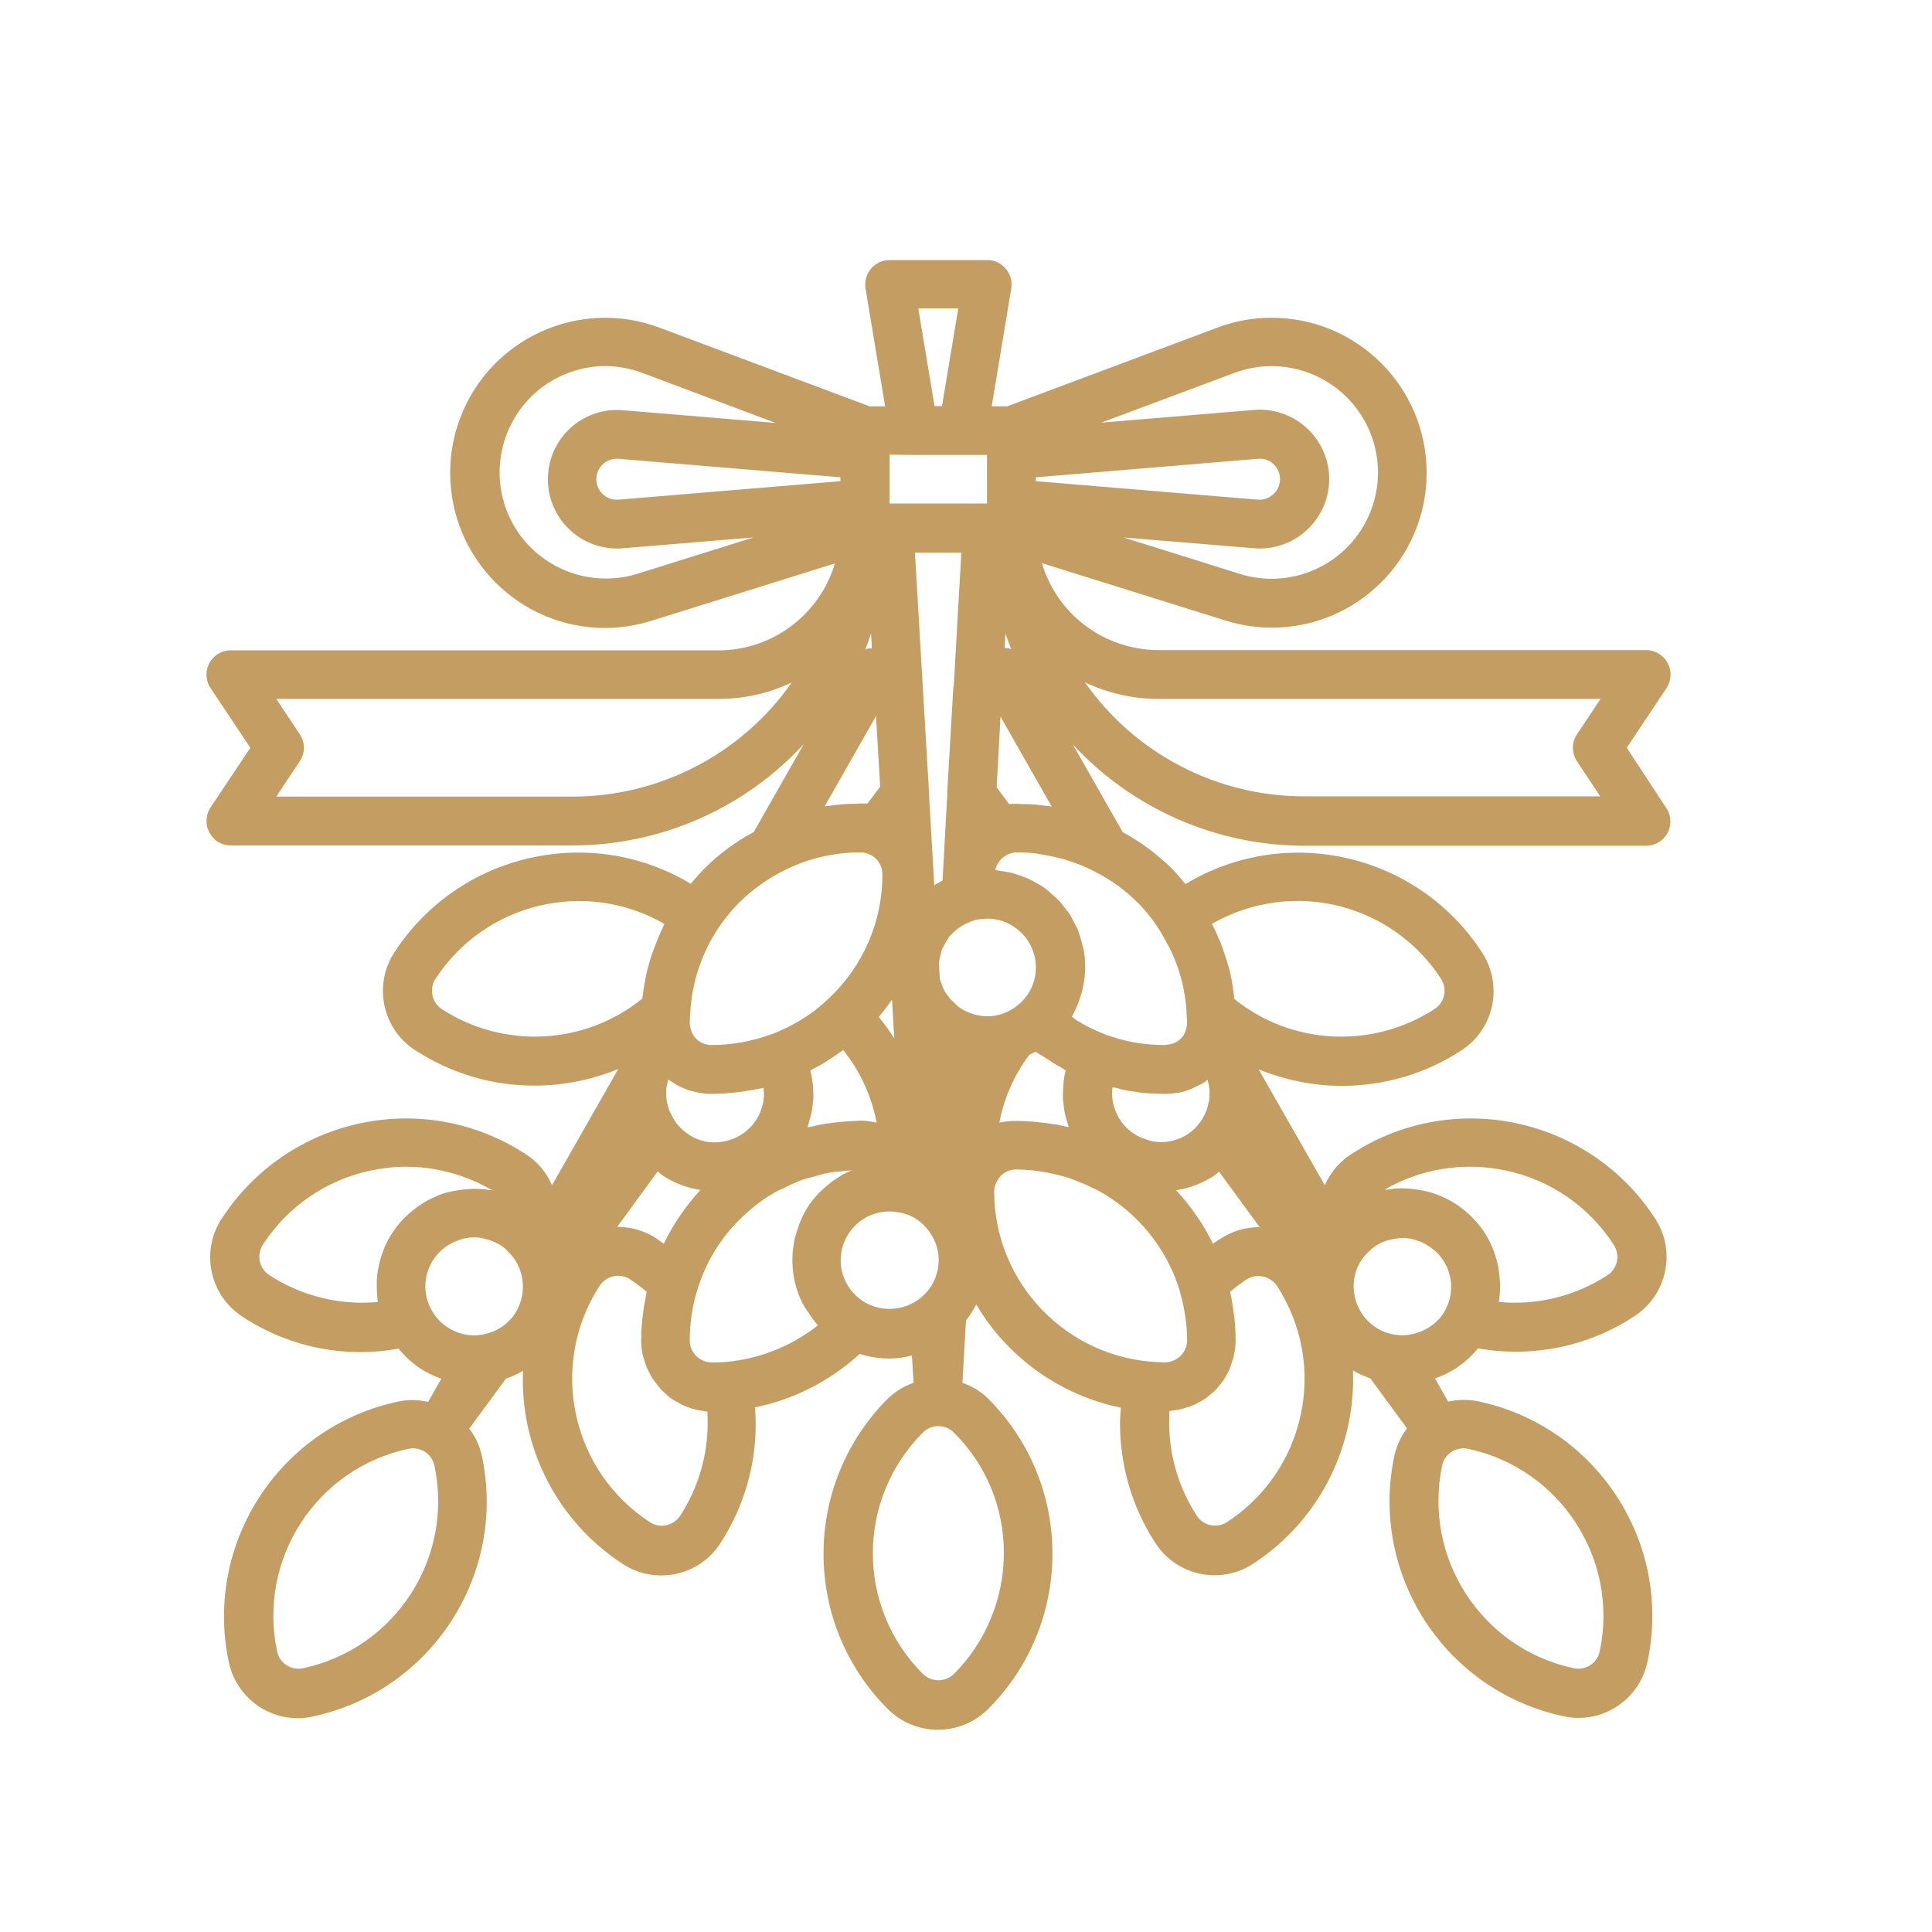 <?xml version="1.0" encoding="utf-8"?>
<!-- Generator: Adobe Illustrator 25.2.3, SVG Export Plug-In . SVG Version: 6.00 Build 0)  -->
<svg version="1.1" id="Calque_1" xmlns="http://www.w3.org/2000/svg" xmlns:xlink="http://www.w3.org/1999/xlink" x="0px" y="0px"
	 viewBox="0 0 700 700" style="enable-background:new 0 0 700 700;" xml:space="preserve">
<style type="text/css">
	.st0{fill:#C49D62;}
</style>
<g id="Groupe_83" transform="translate(-87.698 -86.568)">
	<path id="Tracé_86" class="st0" d="M677.1,357.5l14.4-21.6c2.7-4.1,1.6-9.6-2.5-12.3c-1.5-1-3.2-1.5-4.9-1.5H507.3
		c-19.5-0.1-36.6-12.9-42.1-31.5l66.5,20.8c5.5,1.7,11.2,2.6,16.9,2.6c31-0.1,56.1-25.3,56-56.3c-0.1-31-25.3-56.1-56.3-56
		c-6.7,0-13.3,1.2-19.6,3.6l-76.1,28.5H447l7.1-42.7c0.8-4.8-2.5-9.4-7.3-10.2c-0.5-0.1-1-0.1-1.4-0.1H410c-4.9,0-8.8,4-8.8,8.8
		c0,0.5,0,1,0.1,1.5l7.1,42.7h-5.6l-76.1-28.5c-29-10.9-61.4,3.8-72.3,32.8c-2.4,6.3-3.6,13-3.6,19.8c0,30.9,25,56.1,56,56.2
		c5.7,0,11.4-0.9,16.9-2.6l66.5-20.8c-5.5,18.6-22.7,31.5-42.1,31.5H171.3c-4.9,0-8.8,4-8.8,8.8c0,1.7,0.5,3.5,1.5,4.9l14.4,21.6
		l-14.4,21.6c-2.7,4.1-1.6,9.5,2.4,12.3c1.5,1,3.2,1.5,4.9,1.5H295c31.9,0,62.3-13.3,83.9-36.7l-18.1,31.8
		c-6.5,3.5-12.5,7.9-17.7,13.1c-1.8,1.8-3.5,3.7-5.1,5.7c-36.6-22-84.1-11-107.4,24.8c-7.7,11.8-4.4,27.7,7.4,35.4
		c0.1,0,0.1,0.1,0.2,0.1c12.9,8.4,27.9,12.9,43.3,12.8c10.4,0,20.6-2.1,30.2-6l-24,42.1c-2-4.7-5.3-8.6-9.6-11.3
		c-36.8-24-86-13.5-110,23.3c0,0-0.1,0.1-0.1,0.1c-7.7,11.9-4.4,27.7,7.5,35.5c0,0,0,0,0,0c16.7,11,36.9,15.2,56.6,11.6
		c2.3,2.8,5,5.3,8,7.3c2.4,1.5,4.9,2.7,7.5,3.6l-4.8,8.4c-3.6-0.8-7.3-0.9-10.9-0.1c-43,9.2-70.4,51.4-61.3,94.4
		c2.5,11.8,12.9,20.3,25,20.3c1.8,0,3.6-0.2,5.4-0.6c43-9.2,70.4-51.4,61.3-94.4c-0.8-3.6-2.3-7-4.6-9.9l13.3-18.1
		c2.2-0.8,4.3-1.7,6.2-2.9c-1.2,28,12.5,54.6,36.1,70c11.8,7.7,27.5,4.5,35.3-7.3c0.1-0.1,0.1-0.2,0.1-0.2
		c8.4-12.9,12.9-28,12.8-43.4c0-1.9-0.1-3.8-0.3-5.8c14.2-2.9,27.3-9.6,38-19.4c3.4,1.1,7,1.7,10.6,1.7c2.8,0,5.6-0.4,8.3-1.1
		l0.6,9.9c-3.5,1.2-6.6,3.1-9.3,5.7c-31.1,31.1-31.1,81.5,0,112.5c0,0,0,0,0,0c10,10,26.2,10,36.3,0c31.1-31.1,31.1-81.5,0-112.5
		c0,0,0,0,0,0c-2.6-2.6-5.8-4.5-9.3-5.7l1.3-22.6c1.4-1.8,2.6-3.7,3.7-5.8c11.4,19.3,30.5,32.9,52.4,37.4c-0.1,1.9-0.3,3.8-0.3,5.7
		c0,15.4,4.4,30.4,12.8,43.3c7.6,11.8,23.3,15.3,35.2,7.7c0.1-0.1,0.2-0.1,0.3-0.2c23.5-15.3,37.2-41.9,36.1-70
		c2,1.2,4.1,2.1,6.3,2.9l13.3,18.1c-2.2,2.9-3.8,6.3-4.6,9.9c-9.1,43,18.3,85.2,61.3,94.4c1.8,0.4,3.6,0.6,5.4,0.6
		c12.1,0,22.5-8.5,25-20.3c9.2-43-18.3-85.3-61.3-94.4c0,0,0,0,0,0c-3.6-0.7-7.3-0.7-10.9,0.1l-4.8-8.4c2.6-0.9,5.2-2.1,7.5-3.6
		c3-2,5.8-4.4,8.1-7.3c19.6,3.5,39.9-0.6,56.6-11.6c11.9-7.7,15.3-23.6,7.6-35.4c0,0,0,0,0,0c-23.9-36.8-73.1-47.4-109.9-23.5
		c-0.1,0-0.1,0.1-0.2,0.1c-4.2,2.7-7.6,6.7-9.6,11.3l-24-42c9.6,3.9,19.8,6,30.2,6c15.3,0,30.4-4.4,43.2-12.8
		c11.9-7.6,15.3-23.5,7.7-35.3c0-0.1-0.1-0.1-0.1-0.2c-23.3-35.9-70.9-46.9-107.5-24.8c-1.6-2-3.2-3.9-5-5.7
		c-5.3-5.2-11.2-9.6-17.7-13.1l-18.1-31.8c21.7,23.4,52.1,36.7,83.9,36.7h123.8c4.9,0,8.8-3.9,8.8-8.8c0-1.7-0.5-3.5-1.5-4.9
		L677.1,357.5z M295.1,375.2H187.8l8.5-12.8c2-3,2-6.8,0-9.8l-8.5-12.8h160.3c9.2,0,18.2-2,26.5-6
		C356.4,359.8,326.7,375.2,295.1,375.2L295.1,375.2z M467.1,378.6c-0.5-0.1-1.1-0.2-1.6-0.2c-0.6-0.1-1.1-0.1-1.6-0.2
		c-0.7-0.1-1.4-0.2-2.2-0.2c-1.1-0.1-2.2-0.1-3.4-0.1c-0.8,0-1.6-0.1-2.5-0.1c-0.8,0-1.7,0-2.5,0.1l-4.5-6.1l1.4-25.6l18.6,32.7
		C468.3,378.7,467.7,378.6,467.1,378.6L467.1,378.6z M499.4,482.2c0.4,0.1,0.9,0.1,1.3,0.2c0.6,0.1,1.2,0.2,1.8,0.2
		c2.4,0.2,4.9,0.3,7.3,0.3c1.3,0,2.6-0.1,3.9-0.3l0.7-0.1c0.1,0,0.2,0,0.2,0c1-0.2,2.1-0.4,3-0.8c0.4-0.1,0.7-0.3,1.1-0.4h0.1
		c0.3-0.1,1.1-0.4,1.4-0.6c0.2-0.1,0.5-0.3,0.7-0.4c0.5-0.2,1-0.5,1.5-0.7c0.1,0,0.2-0.1,0.3-0.1c0.7-0.4,1.4-0.8,2-1.3
		c0.1-0.1,0.1-0.1,0.2-0.2s0.2-0.1,0.3-0.2c0.1,0.4,0.2,0.8,0.3,1.2c0.2,0.7,0.3,1.5,0.4,2.2c0.1,0.6,0,1.1,0,1.7
		c0,0.8,0,1.5-0.1,2.3c-0.1,0.4-0.2,0.8-0.3,1.2c-0.2,0.9-0.4,1.8-0.7,2.7c0,0,0,0.1-0.1,0.1c-0.5,1.2-1.1,2.4-1.8,3.4
		c-3.8,5.8-10.7,8.7-17.5,7.5c-0.7-0.1-1.4-0.3-2.1-0.6c-4-1.1-7.5-3.7-9.8-7.2c-0.8-1.2-1.4-2.6-1.9-4c-0.1-0.3-0.2-0.5-0.3-0.8
		c-0.4-1.4-0.6-2.8-0.7-4.2c0-0.1,0-0.3,0-0.4c0-0.8,0.1-1.6,0.2-2.4c0.5,0.1,1,0.2,1.6,0.3C494.7,481.5,497,481.9,499.4,482.2
		L499.4,482.2z M527.2,537.2c-3.5-7.1-8-13.6-13.4-19.4c5-0.7,9.7-2.6,13.9-5.3c0.6-0.4,1.1-1,1.7-1.4l14.7,20.1c-0.1,0-0.2,0-0.3,0
		c-5,0-9.8,1.5-13.9,4.2C528.9,535.9,528.1,536.6,527.2,537.2L527.2,537.2z M463.6,493.1c-0.4,0-0.9-0.1-1.3-0.1
		c-2-0.2-4.2-0.3-6.1-0.3h-0.3h-0.1c-1.6,0-3.2,0.1-4.8,0.4c-0.4,0.1-0.8,0.1-1.2,0.2c0.1-0.2,0.1-0.5,0.1-0.7
		c1.8-8.6,5.4-16.8,10.7-23.8c0.8-0.4,1.6-0.8,2.3-1.2c1,0.8,2.2,1.3,3.2,2c2,1.3,3.9,2.6,6,3.7c0.6,0.3,1.1,0.8,1.7,1.1
		c-0.4,1.6-0.7,3.3-0.8,5c0,0.5,0,0.9-0.1,1.4c-0.1,1.2-0.1,2.4-0.1,3.6c0,0.6,0.1,1.2,0.2,1.8c0.1,1.1,0.2,2.1,0.4,3.2
		c0.1,0.7,0.3,1.3,0.5,2c0.2,1,0.5,1.9,0.8,2.8c0.1,0.3,0.1,0.5,0.2,0.8c-1.1-0.3-2.1-0.5-3.2-0.7c-0.4-0.1-0.8-0.2-1.2-0.3
		l-1.7-0.2c-1.6-0.3-3.2-0.5-4.7-0.6C464,493.2,463.8,493.2,463.6,493.1L463.6,493.1z M390.8,493.2c-0.8,0.1-1.6,0.2-2.4,0.3
		c-2.3,0.3-4.6,0.7-6.8,1.3c-0.4,0.1-0.9,0.1-1.3,0.2c0.1-0.2,0.1-0.5,0.2-0.8c0.3-1,0.6-1.9,0.8-2.9c0.2-0.6,0.3-1.3,0.5-1.9
		c0.2-1,0.3-2.1,0.4-3.1c0.1-0.6,0.2-1.3,0.2-1.9c0-1.1,0-2.2-0.1-3.3c0-0.6,0-1.1-0.1-1.7c-0.2-1.5-0.4-3-0.8-4.5
		c0-0.2,0-0.3-0.1-0.5c2.1-1.1,4.2-2.2,6.2-3.5c0.4-0.3,0.8-0.6,1.2-0.8c1.5-1,3-2,4.5-3.1c6,7.5,10.1,16.3,12,25.7
		c0.1,0.2,0.1,0.4,0.1,0.6c-0.2-0.1-0.4,0-0.6-0.1c-1.8-0.4-3.5-0.6-5.3-0.6C396.5,492.7,393.6,492.9,390.8,493.2L390.8,493.2z
		 M328.2,537.2c-0.9-0.6-1.7-1.3-2.6-1.9c-4.1-2.7-9-4.2-14-4.2c-0.1,0-0.2,0-0.3,0l14.7-20.1c0.6,0.4,1.1,1,1.7,1.4
		c4.2,2.8,8.9,4.6,13.8,5.3C336.1,523.6,331.6,530.1,328.2,537.2L328.2,537.2z M340.1,482.3c0.4,0.1,0.9,0.2,1.3,0.3
		c1.4,0.2,2.7,0.3,4.1,0.3c2.9,0,5.8-0.2,8.6-0.5c0.8-0.1,1.7-0.2,2.5-0.3c2.1-0.3,4.2-0.7,6.3-1.1c0.5-0.1,1-0.1,1.4-0.3
		c0.1,0.8,0.2,1.5,0.2,2.3c0,0.2,0,0.3,0,0.5c-0.1,1.4-0.3,2.8-0.7,4.1c-0.1,0.3-0.2,0.6-0.3,0.9c-0.4,1.3-1,2.6-1.8,3.8l-0.1,0.1
		l0,0c-2.7,4.2-7.1,7-12,7.8c-4.3,0.8-8.8-0.1-12.4-2.6c-2.1-1.4-3.8-3.1-5.2-5.2c-0.4-0.7-0.8-1.4-1.1-2.1
		c-0.2-0.4-0.5-0.9-0.7-1.3c-0.2-0.6-0.3-1.2-0.5-1.8c-0.2-0.7-0.4-1.4-0.5-2.1c-0.1-0.7-0.1-1.3-0.1-2c0-0.7,0-1.3,0-2
		c0.1-0.7,0.2-1.5,0.4-2.2c0.1-0.4,0.2-0.8,0.3-1.2c0.1,0.1,0.2,0.1,0.3,0.2c0.6,0.4,1.3,0.8,1.9,1.2c0.5,0.3,1,0.6,1.5,0.9
		c0.7,0.4,1.5,0.6,2.2,1c0.5,0.2,1,0.4,1.5,0.6C338.4,481.9,339.2,482.1,340.1,482.3L340.1,482.3z M399.5,377.7
		c-0.6,0-1.1,0.1-1.7,0.1c-2.3,0-4.7,0.1-7,0.4c-0.6,0.1-1.2,0.1-1.7,0.2c-0.9,0.1-1.7,0.2-2.6,0.3l18.6-32.7l1.5,25.6l-4.6,6.1
		c-0.4,0-0.9,0-1.3,0S399.9,377.7,399.5,377.7L399.5,377.7z M418.8,251.4h26.5V269H410v-17.7L418.8,251.4z M433.3,334.5
		c-0.1,0.4-0.1,0.8-0.2,1.2l0,0l-2.2,37.9c0,0.2,0,0.5,0,0.7c0,0.2,0,0.2,0,0.3l-1.7,31c-1,0.5-2,1.1-3,1.7l-1.9-32.9l0,0v-0.2
		c0-0.2,0-0.3,0-0.5l-1.9-32.2l-3.2-54.7H436L433.3,334.5z M463.1,259.5l80.4-6.7c2.1-0.2,4.1,0.5,5.6,1.9c3,2.8,3.2,7.5,0.4,10.5
		c-1.6,1.7-3.8,2.6-6.1,2.4l-80.4-6.7V259.5z M392.3,260.9l-80.4,6.7c-4.1,0.4-7.7-2.6-8.1-6.7c-0.4-4.1,2.6-7.7,6.7-8.1
		c0.2,0,0.5,0,0.7,0c0.2,0,0.4,0,0.6,0l80.4,6.7V260.9z M410.9,448.8l0.8,14c-1.7-2.7-3.6-5.3-5.6-7.8
		C407.8,453,409.4,450.9,410.9,448.8L410.9,448.8z M457.1,450.2c-1.5,1.4-3.3,2.5-5.2,3.3c-4.4,1.8-9.3,1.7-13.6-0.3
		c-1.3-0.5-2.5-1.2-3.5-2c-0.4-0.3-0.7-0.6-1-1c-0.7-0.6-1.3-1.2-1.9-1.8c-0.4-0.4-0.6-0.9-1-1.4c-0.5-0.6-0.9-1.3-1.3-2
		c-0.3-0.6-0.5-1.2-0.7-1.8c-0.3-0.7-0.5-1.3-0.7-2l-0.3-5.8c0.1-0.9,0.3-1.9,0.6-2.8c0.1-0.8,0.3-1.6,0.6-2.3
		c0.3-0.6,0.7-1.2,1-1.8c0.5-0.9,1-1.8,1.6-2.7c0.1-0.2,0.3-0.3,0.5-0.4c2.2-2.5,5.1-4.3,8.3-5.3l0.6-0.2c1.4-0.3,2.8-0.4,4.2-0.5
		c9.7,0,17.7,7.9,17.7,17.6C463.1,442,460.9,446.9,457.1,450.2L457.1,450.2z M534.9,221.7c19.9-7.5,42.1,2.6,49.6,22.5
		c7.5,19.9-2.6,42.1-22.5,49.6c-8,3-16.9,3.3-25.1,0.7l-42.1-13.2l47.2,3.9c0.7,0.1,1.4,0.1,2.1,0.1c13.9,0,25.1-11.2,25.2-25.1
		c0-13.9-11.2-25.1-25.1-25.2c-0.7,0-1.4,0-2.2,0.1l-55.3,4.6L534.9,221.7z M420.4,198.3h14.5l-5.9,35.4h-2.7L420.4,198.3z
		 M318.5,294.5c-20.3,6.2-41.9-5.2-48.1-25.5c-6.2-20.3,5.2-41.9,25.5-48.1c3.6-1.1,7.3-1.7,11-1.7c4.7,0,9.3,0.9,13.6,2.5
		l48.2,18.1l-55.3-4.6c-13.8-1.2-26,9.1-27.1,22.9c-1.2,13.8,9.1,26,22.9,27.1c0.7,0.1,1.4,0.1,2.2,0.1c0.7,0,1.4,0,2.1-0.1
		l47.2-3.9L318.5,294.5z M403.3,316.1l0.3,5.4c-0.6,0-1.2,0-1.7,0.1c-0.3,0.1-0.5,0.2-0.7,0.3C402,320,402.6,318.1,403.3,316.1z
		 M371.5,402.1c8.6-4.4,18.2-6.7,27.9-6.7c1,0,2,0.2,3,0.6c3,1.1,5,4.1,5,7.3c0.1,17.1-7,33.4-19.5,45.1c-1.5,1.4-3,2.7-4.6,4
		c-3.3,2.5-6.8,4.7-10.5,6.5c-1.9,0.9-3.8,1.8-5.9,2.5c-6.9,2.5-14.1,3.8-21.4,3.8c-3.4,0-6.4-2.1-7.4-5.3c0-0.1-0.1-0.2-0.1-0.3
		l0,0l0,0c-0.1-0.3-0.1-0.6-0.2-0.9c-0.1-0.5-0.2-1-0.2-1.5c0-1.3,0.1-2.6,0.2-3.9c0.6-10.5,3.9-20.7,9.6-29.6
		c2.4-3.7,5.2-7.2,8.3-10.3C360.3,408.9,365.7,405,371.5,402.1L371.5,402.1z M247.8,452.2c-2.3-1.5-3.6-4-3.6-6.7
		c0-1.5,0.4-3,1.3-4.3c18-27.6,54.4-36.3,82.9-19.9c-0.2,0.4-0.3,0.8-0.5,1.2c-0.3,0.7-0.6,1.4-0.9,2c-1,2.2-1.9,4.5-2.7,6.7
		c-0.2,0.7-0.5,1.3-0.7,2c-0.9,2.9-1.7,5.8-2.2,8.8c-0.1,0.4-0.1,0.8-0.2,1.2c-0.3,1.7-0.6,3.5-0.8,5.2
		C299.5,465.3,270.2,466.7,247.8,452.2L247.8,452.2z M185.3,548.6c-3.7-2.4-4.7-7.3-2.4-11c0,0,0,0,0,0c8.9-13.8,23-23.5,39-26.9
		c4.3-0.9,8.6-1.4,12.9-1.4c11,0,21.8,3,31.2,8.5c-0.1,0-0.2,0-0.2,0c-0.3-0.1-0.6-0.1-1-0.1c-1.7-0.3-3.5-0.4-5.2-0.4
		c-0.6,0-1.3,0-2,0.1c-1.4,0.1-2.9,0.2-4.3,0.5c-0.6,0.1-1.3,0.2-1.9,0.3c-2,0.4-3.9,1-5.7,1.8c-0.3,0.1-0.5,0.3-0.8,0.4
		c-1.6,0.7-3.1,1.5-4.6,2.5c-0.6,0.4-1.1,0.8-1.7,1.2c-1.2,0.9-2.3,1.8-3.4,2.8c-0.5,0.5-1,0.9-1.4,1.4c-2.9,3-5.2,6.4-6.8,10.3
		c-0.2,0.5-0.4,1-0.6,1.5c-0.5,1.4-1,2.9-1.3,4.4c-0.1,0.5-0.2,0.9-0.3,1.4c-0.4,1.9-0.6,3.8-0.6,5.7c0,0.3,0,0.6,0,1
		c0,1.6,0.1,3.3,0.3,4.9c0,0.3,0,0.5,0.1,0.8C210.7,559.6,196.9,556.1,185.3,548.6L185.3,548.6z M197.5,691
		c-4.3,0.9-8.5-1.8-9.4-6.1c0,0,0,0,0,0c-7.1-33.4,14.2-66.3,47.6-73.4c0,0,0,0,0,0c4.3-0.9,8.5,1.8,9.4,6.1c0,0,0,0,0,0
		C252.2,651,230.9,683.9,197.5,691z M274.4,562.3L274.4,562.3c-2.5,3.9-6.4,6.6-10.9,7.6c-0.8,0.2-1.6,0.3-2.4,0.4
		c-3.9,0.4-7.9-0.6-11.2-2.8c-2.5-1.6-4.5-3.8-5.9-6.4c-3.9-7-2.5-15.8,3.4-21.3c0.3-0.3,0.6-0.5,0.9-0.8c0.7-0.6,1.5-1.2,2.3-1.6
		c0.4-0.2,0.8-0.4,1.1-0.6c0.9-0.4,1.8-0.8,2.8-1.1c0.3-0.1,0.6-0.2,0.9-0.3c1.3-0.3,2.6-0.5,3.9-0.5c0.2,0,0.4,0,0.5,0
		c1.3,0,2.6,0.2,3.9,0.6c0.4,0.1,0.8,0.2,1.1,0.3c1.5,0.5,2.9,1.1,4.2,1.9c1.1,0.7,2.1,1.5,2.9,2.5c0.1,0.1,0.2,0.2,0.3,0.3
		c1.3,1.3,2.3,2.7,3.1,4.3C278.1,550.5,277.7,557,274.4,562.3L274.4,562.3z M334.1,635.8c-2.4,3.6-7.3,4.7-10.9,2.3
		c-28.6-18.6-36.8-56.9-18.3-85.6c1.5-2.3,4-3.7,6.8-3.7c1.5,0,3,0.4,4.3,1.3c2.1,1.4,4.1,2.9,6,4.5c-0.3,1.3-0.4,2.6-0.7,3.9
		c-0.2,1-0.4,2-0.5,3c-0.5,3.6-0.8,7.1-0.8,10.7c0,1.7,0.2,3.4,0.5,5.1c0.1,0.6,0.3,1.1,0.5,1.6c0.3,1.1,0.6,2.1,1,3.1
		c0.3,0.6,0.6,1.2,0.9,1.8c0.4,0.9,0.9,1.7,1.4,2.5c0.4,0.6,0.9,1.1,1.3,1.7c0.5,0.7,1.1,1.4,1.7,2.1c0.5,0.5,1.1,1,1.6,1.5
		c0.6,0.6,1.3,1.1,2,1.7c0.6,0.4,1.3,0.8,1.9,1.1c0.8,0.4,1.5,0.9,2.3,1.3c0.7,0.3,1.4,0.5,2.1,0.8c0.8,0.3,1.7,0.6,2.6,0.8
		c0.7,0.2,1.5,0.3,2.3,0.4c0.6,0.1,1.2,0.3,1.9,0.3c0.1,1.4,0.1,2.8,0.1,4.2C344.1,614.1,340.6,625.8,334.1,635.8L334.1,635.8z
		 M350.9,580c-1.8,0.2-3.6,0.2-5.3,0.2c-4.4,0-8-3.6-8-8c0-6.1,0.9-12.2,2.7-18.1c2.9-9.7,8.2-18.6,15.4-25.7c1.4-1.4,2.9-2.7,4.4-4
		c2.6-2.2,5.5-4.2,8.5-5.9c1-0.6,2-0.9,3-1.4c2-1.1,4.1-2,6.3-2.9c1.3-0.5,2.6-0.8,3.9-1.1c2-0.6,4-1.2,6.1-1.6
		c1.4-0.3,2.9-0.4,4.3-0.5c1.3-0.2,2.7-0.3,4-0.4c-0.2,0.1-0.4,0.2-0.6,0.3c-1.6,0.7-3.1,1.5-4.6,2.5c-0.5,0.4-1.1,0.7-1.6,1.1
		c-1.2,0.9-2.3,1.8-3.4,2.8c-0.4,0.4-0.9,0.8-1.3,1.2c-1.4,1.5-2.7,3-3.9,4.7c-0.1,0.2-0.2,0.4-0.3,0.5c-1,1.6-1.9,3.2-2.6,4.9
		c-0.3,0.6-0.5,1.2-0.7,1.8c-0.5,1.4-1,2.9-1.4,4.4c-0.2,0.6-0.3,1.2-0.4,1.9c-0.4,2.1-0.6,4.3-0.6,6.4c0,3.5,0.5,6.9,1.5,10.2
		c0.7,2.4,1.7,4.7,2.9,6.8c0.4,0.7,0.9,1.3,1.3,1.9c0.9,1.4,1.9,2.8,3,4.1c0.2,0.2,0.3,0.5,0.5,0.7
		C374.3,574.4,362.9,578.9,350.9,580L350.9,580z M401.5,558.7c-4.1-2.3-7.2-6.1-8.5-10.6c-0.5-1.6-0.7-3.2-0.7-4.9
		c0-9.8,7.9-17.7,17.7-17.7c1.1,0,2.1,0.1,3.2,0.3l1.1,0.2c1.7,0.4,3.4,1,5,2c5.2,3.3,8.5,9,8.5,15.1c0,4.6-1.8,9.1-5.1,12.4
		c-0.6,0.6-1.1,1.1-1.8,1.6C415.3,561.4,407.8,562,401.5,558.7L401.5,558.7z M451.4,649.3c0,16.4-6.5,32.2-18.1,43.8
		c-3.1,3-8.1,3-11.2,0c-24.2-24.2-24.2-63.3,0-87.5c0,0,0,0,0,0c3.1-3.1,8.1-3.1,11.2,0C444.9,617.1,451.5,632.8,451.4,649.3z
		 M447.9,518.3c0-1,0.2-2,0.6-2.9c0.1-0.1,0.1-0.3,0.2-0.4c0.4-0.8,0.9-1.6,1.5-2.3l0.1-0.1c1.5-1.5,3.5-2.3,5.6-2.3
		c1.9,0,3.8,0.1,5.6,0.3c0.8,0,1.5,0.2,2.3,0.3c3.2,0.4,6.4,1.1,9.6,2c1.2,0.3,2.4,0.8,3.5,1.2c2.1,0.8,4.1,1.6,6.1,2.6
		c1,0.5,1.9,0.9,2.9,1.4c14,7.8,24.4,20.6,29.2,35.9c0,0.1,0,0.2,0,0.3c0.8,2.6,1.4,5.2,1.8,7.8c0.1,0.6,0.2,1.2,0.3,1.8
		c0.4,2.7,0.6,5.5,0.6,8.3c0,4.4-3.6,7.9-8,8c-0.9,0-1.7-0.1-2.6-0.1C474.1,578.6,448,551.4,447.9,518.3L447.9,518.3z M532.2,638.1
		c-3.7,2.3-8.5,1.3-10.9-2.4c-6.5-10-10-21.8-10-33.7c0-1.4,0.1-2.8,0.1-4.2c0.5,0,1-0.2,1.5-0.2c1-0.1,1.9-0.3,2.9-0.5
		c0.6-0.2,1.2-0.4,1.9-0.6c1-0.3,1.9-0.6,2.8-1c0.5-0.2,1-0.5,1.5-0.8c0.9-0.5,1.8-1,2.7-1.6c0.4-0.3,0.8-0.6,1.2-1
		c0.9-0.7,1.7-1.4,2.4-2.1c0.3-0.3,0.6-0.7,0.9-1.1c0.8-0.8,1.4-1.7,2.1-2.7c0.2-0.4,0.4-0.7,0.6-1.1c0.6-1,1.2-2.1,1.6-3.2
		c0.1-0.3,0.2-0.7,0.3-1c1-2.8,1.6-5.7,1.6-8.6c0-2.9-0.2-5.8-0.5-8.7c-0.1-0.7-0.2-1.4-0.3-2c-0.3-2.2-0.6-4.3-1.1-6.4
		c0-0.2-0.1-0.4-0.1-0.6c1.9-1.6,3.9-3.1,6-4.5c3.7-2.3,8.5-1.2,11,2.4C569,581.2,560.8,619.5,532.2,638.1L532.2,638.1z
		 M619.6,611.5c33.4,7.1,54.8,40,47.7,73.4c0,0,0,0,0,0c-0.9,4.3-5.1,7-9.4,6.1c-33.4-7.1-54.7-40-47.7-73.4
		C611.1,613.3,615.3,610.6,619.6,611.5C619.6,611.5,619.6,611.5,619.6,611.5L619.6,611.5z M605.4,567.5c-3.3,2.1-7.1,3.1-11,2.8
		c-5.5-0.4-10.4-3.4-13.4-8l0,0c-2.1-3.3-3.1-7.1-2.8-11c0.3-4.1,2-8,5-10.8c0.9-1,1.9-1.8,3-2.6c1.3-0.8,2.7-1.5,4.2-1.9
		c0.4-0.1,0.7-0.2,1.1-0.3c1.3-0.3,2.6-0.5,4-0.6c0.1,0,0.3,0,0.4,0c1.3,0,2.7,0.2,3.9,0.5c0.3,0.1,0.6,0.2,0.9,0.3
		c1,0.3,1.9,0.6,2.8,1.1c0.4,0.2,0.8,0.4,1.1,0.6c0.8,0.5,1.6,1,2.3,1.6c0.3,0.3,0.6,0.5,1,0.8c1,0.9,1.9,2,2.7,3.2
		c3.6,5.5,3.8,12.4,0.7,18.1C610,563.8,607.9,566,605.4,567.5L605.4,567.5z M633.4,510.7c16.1,3.4,30.1,13.1,39,26.9
		c2.4,3.7,1.4,8.6-2.3,11c0,0,0,0,0,0c-11.6,7.6-25.5,11-39.3,9.7c0-0.3,0-0.6,0.1-0.9c0.2-1.6,0.3-3.2,0.3-4.8c0-0.3,0-0.7,0-1
		c-0.1-1.9-0.3-3.8-0.6-5.7c-0.1-0.5-0.2-0.9-0.3-1.4c-0.3-1.5-0.8-2.9-1.3-4.4c-0.2-0.5-0.4-1-0.6-1.6c-1.6-3.8-3.9-7.4-6.8-10.3
		c-0.4-0.5-0.9-0.9-1.3-1.3c-1.1-1.1-2.3-2.1-3.6-3c-0.5-0.4-1-0.7-1.5-1.1c-1.6-1-3.2-1.9-4.9-2.6c-0.2-0.1-0.4-0.2-0.6-0.3
		c-1.9-0.8-3.8-1.4-5.7-1.8c-0.6-0.2-1.3-0.2-2-0.4c-1.4-0.2-2.8-0.4-4.1-0.5c-0.7,0-1.5-0.1-2.2-0.1c-1.6,0-3.2,0.1-4.8,0.4
		c-0.4,0.1-0.8,0.1-1.3,0.1h-0.2C602.4,510,618.2,507.4,633.4,510.7L633.4,510.7z M557.8,413c21,0,40.6,10.6,52,28.2
		c0.8,1.3,1.3,2.7,1.3,4.3c0,2.7-1.4,5.3-3.7,6.7c-22.4,14.5-51.7,13.1-72.5-3.7c0-0.3-0.1-0.6-0.1-0.9c0-0.1,0-0.3,0-0.4
		c-0.2-1.6-0.5-3.3-0.8-5.3c-0.1-0.4-0.2-0.9-0.3-1.3c-0.2-1.1-0.4-2.3-0.8-3.6l-0.4-1.2c-0.2-0.8-0.4-1.6-0.9-2.9
		c-0.4-1.1-0.7-2.2-1.1-3.2c-0.1-0.4-0.3-0.7-0.4-1.1c-0.1-0.4-0.3-0.7-0.4-1.1c-0.1-0.4-0.3-0.7-0.5-1c-0.7-1.8-1.5-3.5-2.4-5.2
		C536.3,415.9,546.9,413,557.8,413L557.8,413z M509.4,426.3c0.7,1.3,1.5,2.6,2.1,3.8c0.2,0.4,0.4,0.8,0.6,1.3c1,2.1,1.8,4.2,2.6,6.4
		l0.1,0.4c0.7,2.3,1.4,4.7,1.8,7.1c0.1,0.4,0.1,0.7,0.2,1.1c0.4,2.2,0.7,4.4,0.8,6.7c0,0.2,0,0.3,0,0.5c0.1,1.2,0.2,2.5,0.2,3.7
		c0,0.5-0.1,1-0.2,1.5c-0.1,0.3-0.1,0.6-0.2,0.8c-0.1,0.1-0.1,0.3-0.1,0.4c-0.3,0.8-0.6,1.5-1.1,2.1l-0.1,0.1
		c-0.4,0.6-1,1.1-1.6,1.5l-0.1,0.1h0c-0.6,0.4-1.2,0.7-1.9,0.9c-0.1,0-0.3,0.1-0.4,0.1c-0.7,0.2-1.5,0.3-2.3,0.4
		c-3.7,0-7.3-0.3-10.9-0.9l-0.2,0c-3.1-0.6-6.1-1.4-9-2.4c-0.7-0.2-1.3-0.4-2-0.7c-2.7-1.1-5.3-2.3-7.8-3.7
		c-0.6-0.4-1.3-0.8-1.9-1.1c-0.6-0.4-1.3-1-2-1.4c0.6-1,1.1-2.1,1.6-3.2c0.1-0.2,0.2-0.4,0.3-0.6c0.8-2,1.5-4,2-6.1
		c0.1-0.5,0.2-1,0.3-1.5c0.4-2.1,0.7-4.3,0.7-6.5c0-2.3-0.2-4.7-0.7-7c-0.2-0.8-0.5-1.4-0.6-2.2c-0.4-1.5-0.8-2.9-1.3-4.3
		c-0.3-0.8-0.8-1.6-1.2-2.4c-0.6-1.2-1.2-2.4-1.9-3.5c-0.5-0.8-1.2-1.5-1.8-2.3c-0.7-1-1.5-2-2.4-2.9c-0.7-0.7-1.5-1.3-2.2-2
		c-0.9-0.8-1.8-1.6-2.8-2.3c-0.8-0.6-1.7-1.1-2.6-1.6c-1-0.6-2.1-1.2-3.2-1.7c-0.9-0.4-1.9-0.7-2.9-1.1c-1.2-0.4-2.3-0.8-3.5-1.1
		c-1-0.2-2.1-0.4-3.1-0.5c-0.8-0.1-1.6-0.3-2.4-0.4c0.6-2.7,2.6-5,5.2-5.9c0.8-0.3,1.7-0.5,2.6-0.5c2.4,0,4.7,0.1,7.1,0.4l0.4,0.1
		l0.5,0.1c2,0.3,3.9,0.6,5.9,1.1c0.4,0.1,0.7,0.2,1.2,0.3h0.1c1.7,0.4,3.3,0.9,4.9,1.5c0.8,0.3,1.6,0.5,2.3,0.8
		c1.8,0.7,3.6,1.5,5.3,2.4c0.1,0.1,0.3,0.1,0.4,0.2c5.8,2.9,11.1,6.7,15.7,11.3C503.5,417.2,506.8,421.5,509.4,426.3L509.4,426.3z
		 M453.4,321.5c-0.6-0.1-1.1-0.1-1.7-0.1l0.3-5.3c0.7,1.9,1.3,3.8,2.1,5.7C453.9,321.8,453.7,321.6,453.4,321.5z M659,362.3
		l8.5,12.8H560.3c-31.7,0-61.3-15.4-79.5-41.3c8.3,3.9,17.3,6,26.5,6h160.3l-8.5,12.8C657.1,355.5,657.1,359.3,659,362.3L659,362.3z
		"/>
</g>
</svg>
